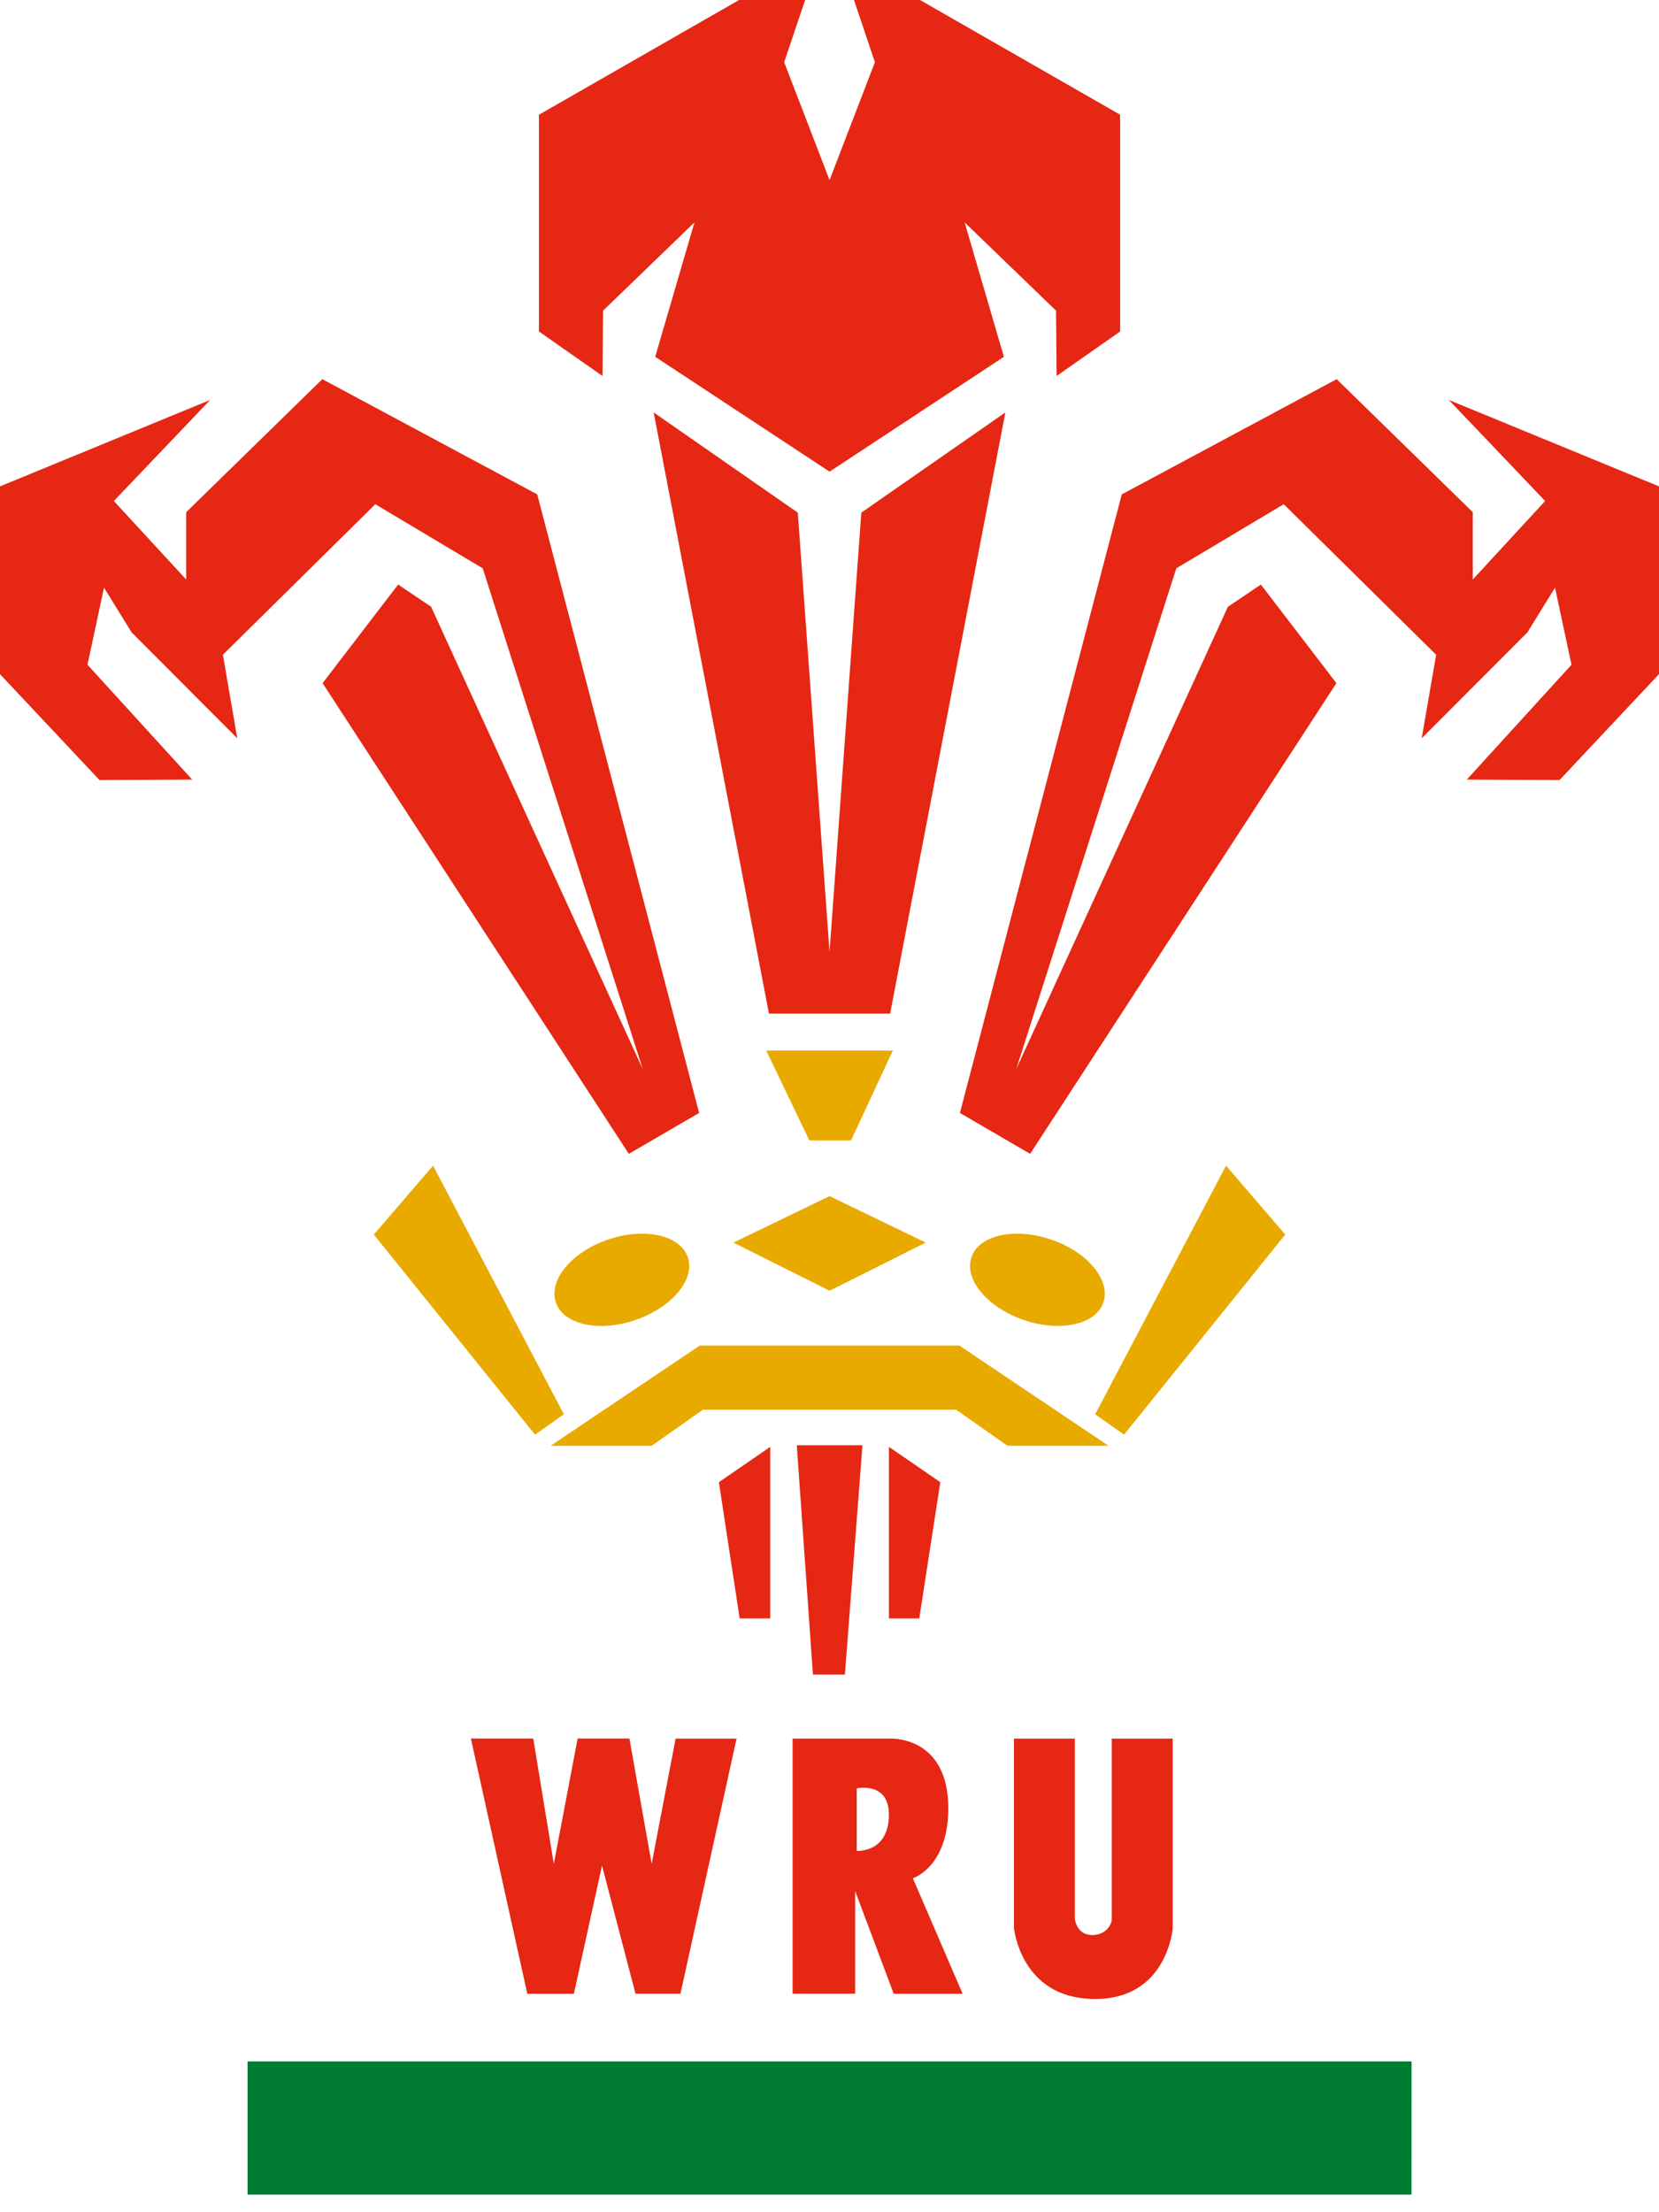 <svg xmlns="http://www.w3.org/2000/svg" width="51" height="68" fill="none" viewBox="0 0 51 68"><path fill="#E9AA00" d="M29.492 41.36h-7.98l-4.587 3.082h3.107l1.58-1.111h7.779l1.58 1.11h3.107z"/><path fill="#007D32" d="M43.394 63.365H7.61v4.094h35.783z"/><path fill="#E9AA00" d="M32.319 38.104c1.114.38 1.837 1.248 1.598 1.935-.231.68-1.331.92-2.454.533-1.115-.386-1.837-1.249-1.598-1.93.232-.68 1.332-.924 2.454-.538"/><path fill="#E52713" d="M36.049 59.284s-.175 2.216-2.461 2.16c-2.222-.043-2.418-2.188-2.418-2.188v-5.813h1.872v5.539s.049.519.568.498c.49-.027.567-.443.567-.443v-5.594h1.872zM28.906 45.56l-.646 4.187h-.933v-5.273z"/><path fill="#E9AA00" d="m28.458 38.195-2.955 1.48-2.957-1.48 2.957-1.43zm-1.011-5.902-1.285 2.762H24.88l-1.325-2.762z"/><path fill="#E52713" d="m26.513 44.424-.54 7.05h-.982l-.497-7.05zm-2.147 9.017h3.03c.407 0 1.703.198 1.754 2.027.048 1.914-1.088 2.266-1.088 2.266l1.53 3.55h-2.118l-1.185-3.156v3.155h-1.923zm2.96 2.37c.021-1.065-.989-.84-.989-.84v1.921s.962.077.99-1.08m-3.649-11.338v5.273h-.94L22.1 45.56zm-3.645 12.818.736-3.85h1.874l-1.725 7.841h-1.382l-1.03-3.94-.864 3.942H16.21l-1.734-7.845h1.917l.632 3.852.732-3.852h1.592z"/><path fill="#E9AA00" d="M18.687 38.104c-1.114.38-1.837 1.248-1.598 1.935.231.68 1.332.92 2.453.533 1.116-.386 1.839-1.249 1.6-1.93-.233-.68-1.332-.924-2.455-.538m-5.375-2.274 4.023 7.643-.888.625-4.956-6.15zm24.378 0-4.023 7.643.888.625 4.956-6.15z"/><path fill="#E52713" d="m21.492 34.21-4.977-19.013-6.606-3.542-4.186 4.09v2.068L3.5 15.4l2.96-3.106L0 14.951v5.771l3.058 3.255 2.85-.014-3.219-3.53.508-2.37.85 1.377 3.247 3.254-.442-2.568 4.685-4.627 3.302 1.97 4.92 15.392-6.507-14.21-1.012-.683-2.323 3.031 9.414 14.468zm8.017 0 4.976-19.013 6.606-3.542 4.185 4.09v2.068L47.5 15.4l-2.96-3.106L51 14.951v5.771l-3.057 3.255-2.851-.014 3.218-3.53-.507-2.37-.85 1.377-3.248 3.254.444-2.568-4.685-4.627-3.303 1.97-4.92 15.392 6.507-14.21 1.012-.683 2.323 3.031-9.415 14.468zm1.397-21.532-4.428 3.08-.977 13.506-.976-13.506-4.43-3.08 3.544 18.479h3.724z"/><path fill="#E52713" d="m25.502 14.498 5.359-3.53-1.207-4.133 2.81 2.714.018 2.008 1.953-1.368V3.527L28.283 0h-2.03l.643 1.912-1.394 3.624-1.396-3.624L24.751 0H22.72l-6.152 3.527v6.662l1.953 1.368.018-2.008 2.81-2.714-1.207 4.132z"/></svg>